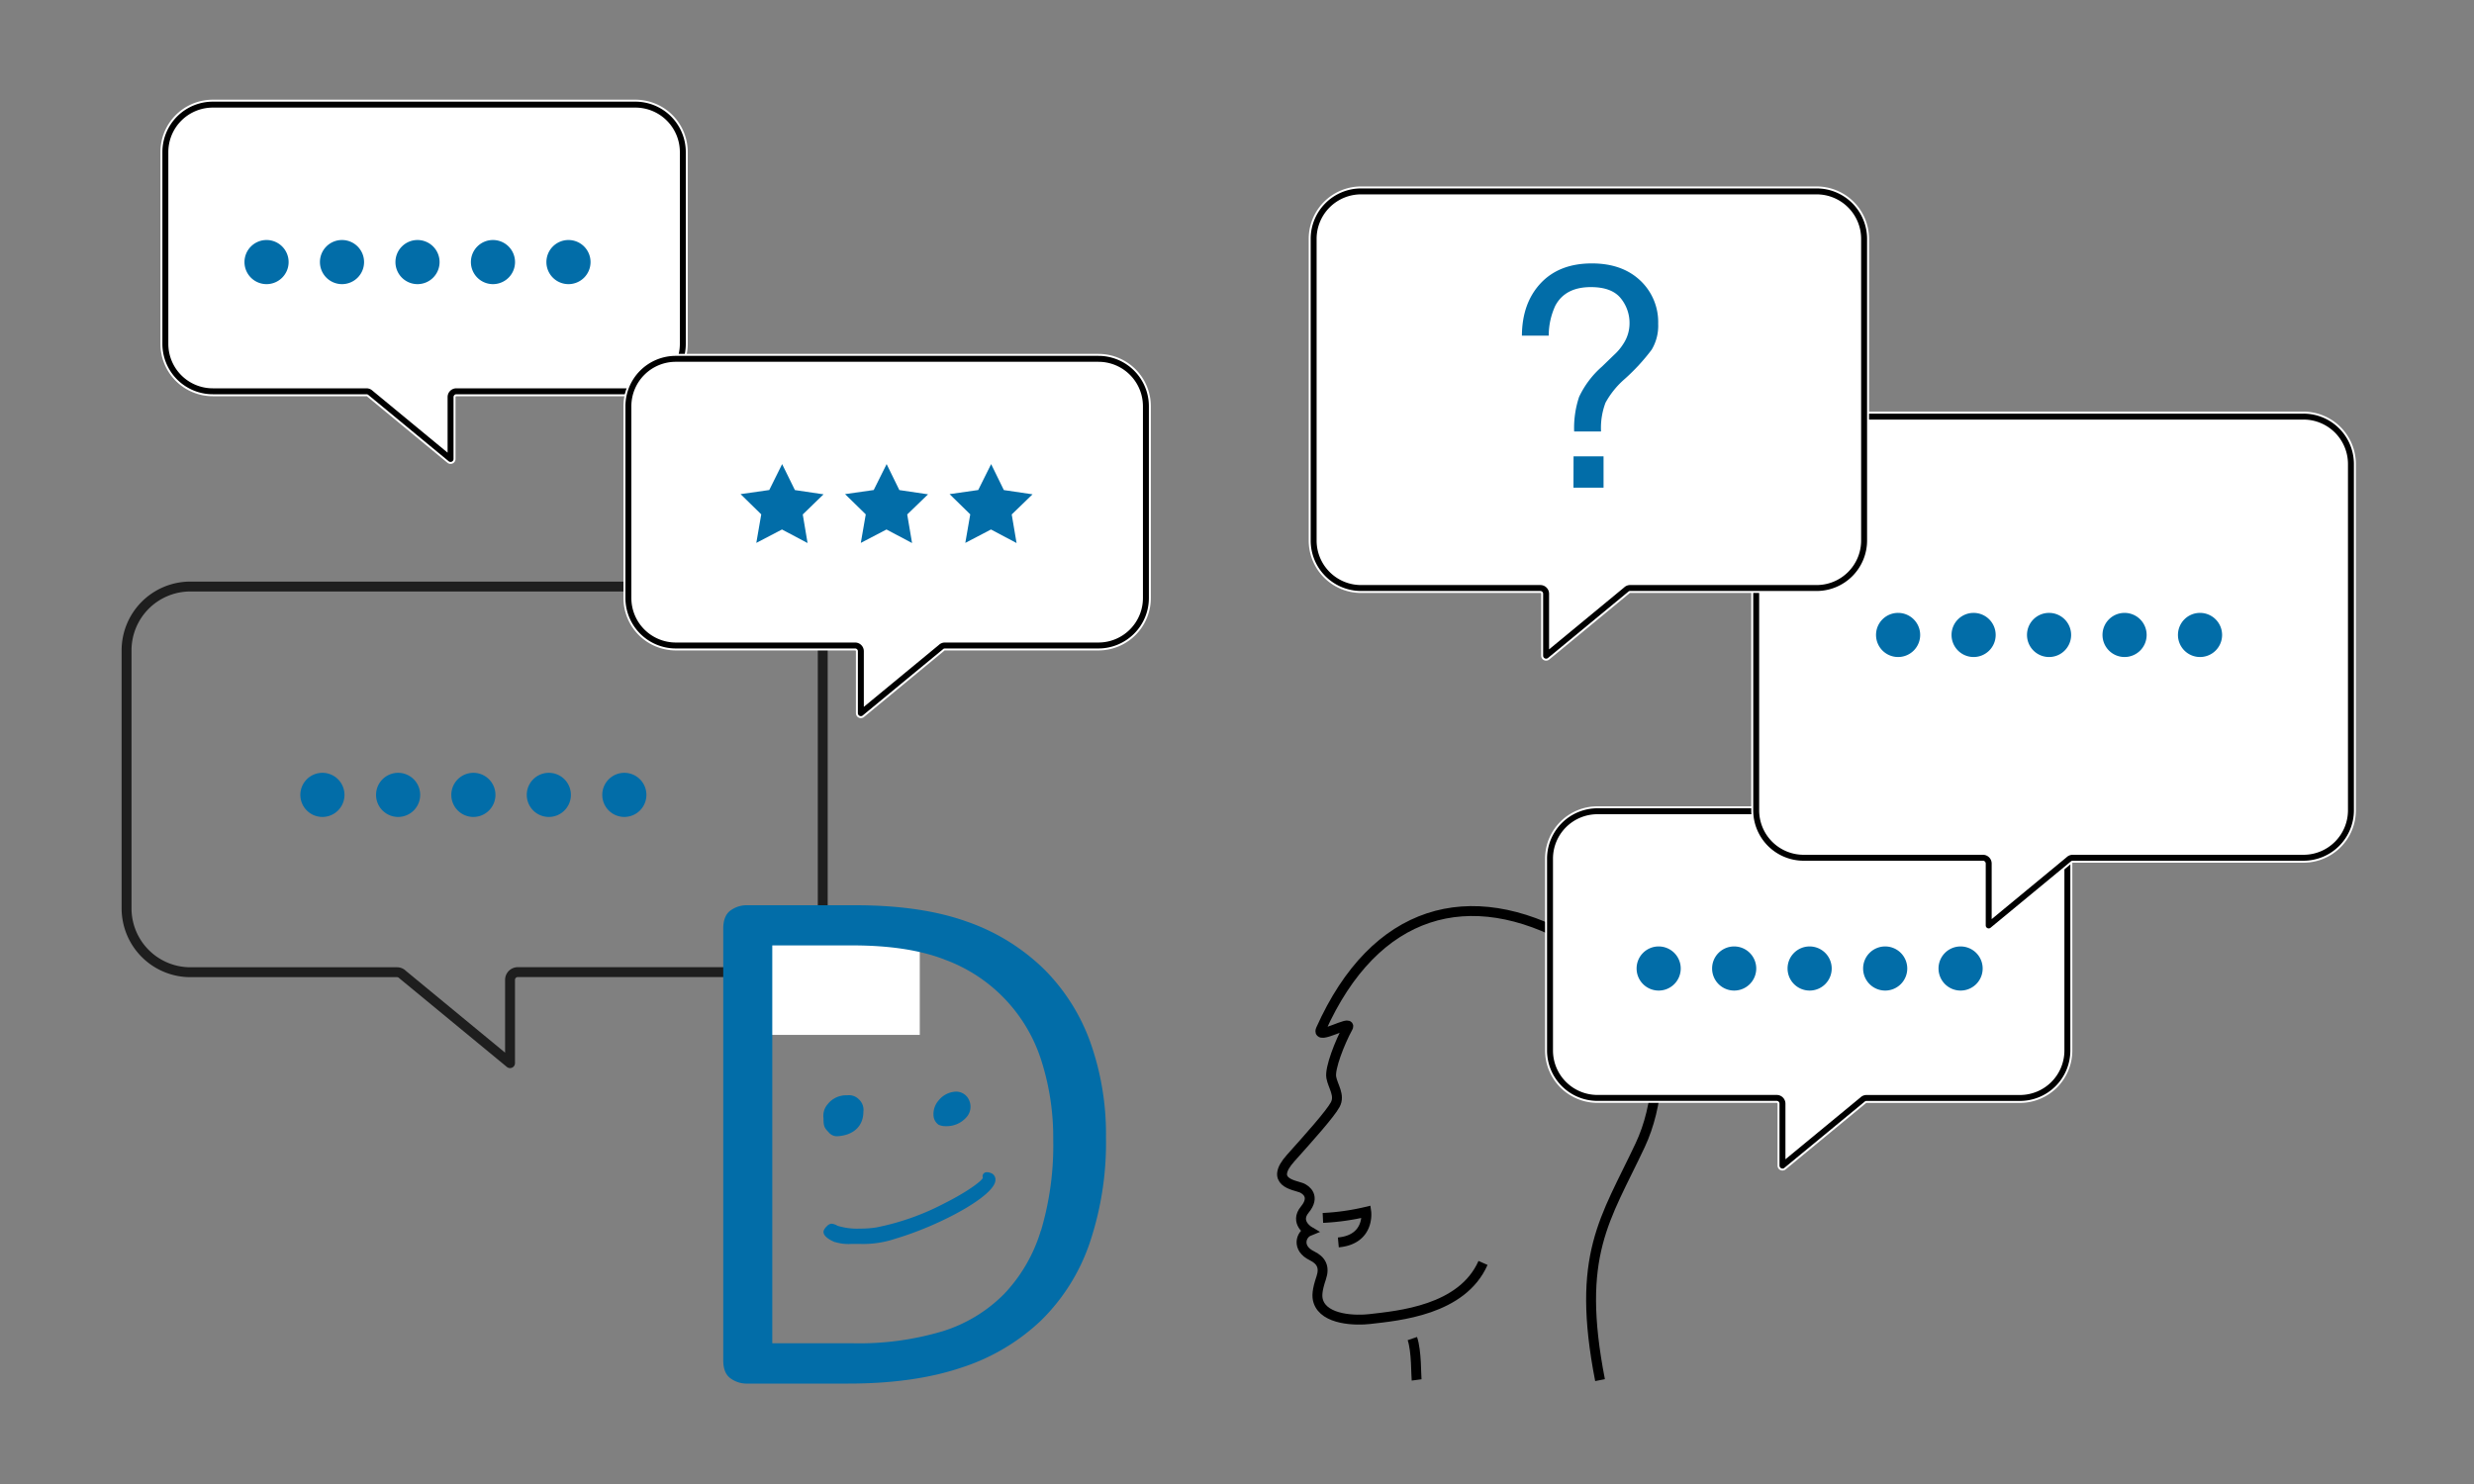 <svg xmlns="http://www.w3.org/2000/svg" width="500" height="300" viewBox="0 0 500 300"><rect x="0" y="0" width="500" height="300" fill="#808080" stroke="none"/><defs><style>.cls-1,.cls-2,.cls-3,.cls-5,.cls-7{fill:none;}.cls-2{stroke:#1e1e1e;}.cls-2,.cls-5,.cls-7{stroke-linecap:round;stroke-linejoin:round;}.cls-2,.cls-3,.cls-5{stroke-width:2px;}.cls-3,.cls-7{stroke:#000;}.cls-3{stroke-miterlimit:10;}.cls-4{fill:#026da8;}.cls-5{stroke:#fff;}.cls-6{fill:#fff;}.cls-7{stroke-width:1.2px;}</style></defs><g id="レイヤー_2" data-name="レイヤー 2"><g id="イラスト"><rect class="cls-1" width="500" height="300"/><path class="cls-2" d="M38.48,118.57H153.39a12.89,12.89,0,0,1,12.89,12.89v52.16a12.9,12.9,0,0,1-12.89,12.9H104.65a1.57,1.57,0,0,0-1.57,1.57v16.83L81.35,197a1.53,1.53,0,0,0-1.11-.46H38.48a12.91,12.91,0,0,1-12.9-12.9V131.46A12.9,12.9,0,0,1,38.48,118.57Z"/><path class="cls-3" d="M285.44,270.6c.87,2.57.74,7.45.86,8.36"/><path class="cls-3" d="M323.37,279c-4.94-25.36,1.06-32.48,8.11-47.49,7.54-16.05,2.32-42.13-13.8-41.41-20.62-11.62-39.82-6.41-50.73,18-1.05,2.35,6.38-2.09,5.47-.41-1.68,3.08-3.7,8.29-3.37,10.11s1.82,3.62.8,5.51-5.39,6.77-9,10.8c-4.37,4.88.66,5.44,2.15,6,1,.4,2.85,1.8.71,4.4s.83,4.36.83,4.36c-1.65.67-2.54,3.47.61,5,1.86.91,2.61,2.26,1.87,4.45-.87,2.56-.9,3.79-.6,4.73,1.21,3.85,7.72,3.92,10.36,3.61,5.86-.68,18.71-1.76,22.94-11.35"/><path class="cls-3" d="M267.36,246.21a47.75,47.75,0,0,0,8.76-1.24s.77,5.6-5.64,6.19"/><path class="cls-4" d="M65.16,156.23a4.46,4.46,0,1,1-4.46,4.46A4.46,4.46,0,0,1,65.16,156.23Z"/><path class="cls-4" d="M80.41,156.23A4.46,4.46,0,1,1,76,160.69,4.46,4.46,0,0,1,80.41,156.23Z"/><path class="cls-4" d="M95.67,156.23a4.46,4.46,0,1,1-4.46,4.46A4.46,4.46,0,0,1,95.67,156.23Z"/><path class="cls-4" d="M110.92,156.23a4.46,4.46,0,1,1-4.46,4.46A4.46,4.46,0,0,1,110.92,156.23Z"/><path class="cls-4" d="M126.18,156.23a4.46,4.46,0,1,1-4.46,4.46A4.46,4.46,0,0,1,126.18,156.23Z"/><path class="cls-5" d="M43,21.15h85.43A9.59,9.59,0,0,1,138,30.74V69.52a9.58,9.58,0,0,1-9.58,9.58H92.22a1.17,1.17,0,0,0-1.16,1.17V92.78L74.9,79.44a1.19,1.19,0,0,0-.82-.34H43a9.58,9.58,0,0,1-9.58-9.58V30.74A9.59,9.59,0,0,1,43,21.15Z"/><path class="cls-6" d="M43,21.15h85.43A9.59,9.59,0,0,1,138,30.74V69.52a9.58,9.58,0,0,1-9.58,9.58H92.22a1.17,1.17,0,0,0-1.16,1.17V92.78L74.9,79.44a1.19,1.19,0,0,0-.82-.34H43a9.58,9.58,0,0,1-9.58-9.58V30.74A9.59,9.59,0,0,1,43,21.15Z"/><path class="cls-7" d="M43,21.15h85.43A9.59,9.59,0,0,1,138,30.74V69.52a9.58,9.58,0,0,1-9.58,9.58H92.22a1.17,1.17,0,0,0-1.16,1.17V92.78L74.9,79.44a1.19,1.19,0,0,0-.82-.34H43a9.58,9.58,0,0,1-9.58-9.58V30.74A9.59,9.59,0,0,1,43,21.15Z"/><path class="cls-4" d="M53.87,48.52A4.46,4.46,0,1,1,49.41,53,4.46,4.46,0,0,1,53.87,48.52Z"/><path class="cls-4" d="M69.12,48.52A4.46,4.46,0,1,1,64.66,53,4.45,4.45,0,0,1,69.12,48.52Z"/><path class="cls-4" d="M84.38,48.52A4.46,4.46,0,1,1,79.92,53,4.46,4.46,0,0,1,84.38,48.52Z"/><path class="cls-4" d="M99.63,48.52A4.46,4.46,0,1,1,95.17,53,4.45,4.45,0,0,1,99.63,48.52Z"/><path class="cls-4" d="M114.89,48.52A4.46,4.46,0,1,1,110.43,53,4.46,4.46,0,0,1,114.89,48.52Z"/><path class="cls-6" d="M222,72.54H136.55A9.58,9.58,0,0,0,127,82.12V120.9a9.59,9.59,0,0,0,9.59,9.59h36.23a1.16,1.16,0,0,1,1.16,1.16v12.52l16.16-13.34a1.15,1.15,0,0,1,.82-.34H222a9.6,9.6,0,0,0,9.59-9.59V82.12A9.59,9.59,0,0,0,222,72.54Z"/><path class="cls-5" d="M222,72.54H136.55A9.58,9.58,0,0,0,127,82.12V120.9a9.59,9.59,0,0,0,9.59,9.59h36.23a1.16,1.16,0,0,1,1.16,1.16v12.52l16.16-13.34a1.15,1.15,0,0,1,.82-.34H222a9.6,9.6,0,0,0,9.59-9.59V82.12A9.59,9.59,0,0,0,222,72.54Z"/><path class="cls-7" d="M222,72.54H136.55A9.58,9.58,0,0,0,127,82.12V120.9a9.59,9.59,0,0,0,9.59,9.59h36.23a1.16,1.16,0,0,1,1.16,1.16v12.52l16.16-13.34a1.15,1.15,0,0,1,.82-.34H222a9.6,9.6,0,0,0,9.59-9.59V82.12A9.59,9.59,0,0,0,222,72.54Z"/><path class="cls-6" d="M408.27,164H322.85a9.59,9.59,0,0,0-9.59,9.59v38.77a9.59,9.59,0,0,0,9.59,9.59h36.23a1.16,1.16,0,0,1,1.16,1.17v12.51L376.4,222.3a1.17,1.17,0,0,1,.83-.34h31a9.59,9.59,0,0,0,9.59-9.59V173.6A9.59,9.59,0,0,0,408.27,164Z"/><path class="cls-5" d="M408.27,164H322.85a9.59,9.59,0,0,0-9.59,9.59v38.77a9.59,9.59,0,0,0,9.59,9.59h36.23a1.16,1.16,0,0,1,1.16,1.17v12.51L376.4,222.3a1.17,1.17,0,0,1,.83-.34h31a9.59,9.59,0,0,0,9.59-9.59V173.6A9.59,9.59,0,0,0,408.27,164Z"/><path class="cls-7" d="M408.27,164H322.85a9.59,9.59,0,0,0-9.59,9.59v38.77a9.59,9.59,0,0,0,9.59,9.59h36.23a1.16,1.16,0,0,1,1.16,1.17v12.51L376.4,222.3a1.17,1.17,0,0,1,.83-.34h31a9.59,9.59,0,0,0,9.59-9.59V173.6A9.59,9.59,0,0,0,408.27,164Z"/><path class="cls-5" d="M465.52,84.22h-101a9.59,9.59,0,0,0-9.59,9.59v70a9.59,9.59,0,0,0,9.59,9.59h36.23a1.17,1.17,0,0,1,1.17,1.17v12.51l16.15-13.34a1.17,1.17,0,0,1,.83-.34h46.64a9.59,9.59,0,0,0,9.59-9.59v-70A9.59,9.59,0,0,0,465.52,84.22Z"/><path class="cls-6" d="M465.52,84.22h-101a9.59,9.59,0,0,0-9.59,9.59v70a9.59,9.59,0,0,0,9.59,9.59h36.23a1.17,1.17,0,0,1,1.17,1.17v12.51l16.15-13.34a1.17,1.17,0,0,1,.83-.34h46.64a9.59,9.59,0,0,0,9.59-9.59v-70A9.59,9.59,0,0,0,465.52,84.22Z"/><path class="cls-7" d="M465.52,84.22h-101a9.59,9.59,0,0,0-9.59,9.59v70a9.59,9.59,0,0,0,9.59,9.59h36.23a1.17,1.17,0,0,1,1.17,1.17v12.51l16.15-13.34a1.17,1.17,0,0,1,.83-.34h46.64a9.59,9.59,0,0,0,9.59-9.59v-70A9.59,9.59,0,0,0,465.52,84.22Z"/><path class="cls-5" d="M367.15,38.69H275.08a9.59,9.59,0,0,0-9.59,9.59v61a9.59,9.59,0,0,0,9.59,9.59h36.23a1.16,1.16,0,0,1,1.16,1.16v12.52l16.16-13.34a1.15,1.15,0,0,1,.82-.34h37.7a9.6,9.6,0,0,0,9.59-9.59v-61A9.6,9.6,0,0,0,367.15,38.69Z"/><path class="cls-6" d="M367.15,38.69H275.08a9.59,9.59,0,0,0-9.59,9.59v61a9.59,9.59,0,0,0,9.59,9.59h36.23a1.16,1.16,0,0,1,1.16,1.16v12.52l16.16-13.34a1.15,1.15,0,0,1,.82-.34h37.7a9.6,9.6,0,0,0,9.59-9.59v-61A9.6,9.6,0,0,0,367.15,38.69Z"/><path class="cls-7" d="M367.15,38.69H275.08a9.59,9.59,0,0,0-9.59,9.59v61a9.59,9.59,0,0,0,9.59,9.59h36.23a1.16,1.16,0,0,1,1.16,1.16v12.52l16.16-13.34a1.15,1.15,0,0,1,.82-.34h37.7a9.6,9.6,0,0,0,9.59-9.59v-61A9.6,9.6,0,0,0,367.15,38.69Z"/><path class="cls-4" d="M383.61,123.9a4.46,4.46,0,1,1-4.46,4.46A4.45,4.45,0,0,1,383.61,123.9Z"/><path class="cls-4" d="M398.86,123.9a4.46,4.46,0,1,1-4.45,4.46A4.45,4.45,0,0,1,398.86,123.9Z"/><path class="cls-4" d="M414.12,123.9a4.46,4.46,0,1,1-4.46,4.46A4.45,4.45,0,0,1,414.12,123.9Z"/><path class="cls-4" d="M429.37,123.9a4.46,4.46,0,1,1-4.45,4.46A4.45,4.45,0,0,1,429.37,123.9Z"/><path class="cls-4" d="M444.63,123.9a4.46,4.46,0,1,1-4.46,4.46A4.45,4.45,0,0,1,444.63,123.9Z"/><path class="cls-4" d="M335.22,191.33a4.46,4.46,0,1,1-4.46,4.46A4.45,4.45,0,0,1,335.22,191.33Z"/><path class="cls-4" d="M350.48,191.33a4.46,4.46,0,1,1-4.46,4.46A4.45,4.45,0,0,1,350.48,191.33Z"/><path class="cls-4" d="M365.73,191.33a4.46,4.46,0,1,1-4.46,4.46A4.45,4.45,0,0,1,365.73,191.33Z"/><path class="cls-4" d="M381,191.33a4.46,4.46,0,1,1-4.46,4.46A4.45,4.45,0,0,1,381,191.33Z"/><path class="cls-4" d="M396.24,191.33a4.46,4.46,0,1,1-4.46,4.46A4.45,4.45,0,0,1,396.24,191.33Z"/><polygon class="cls-4" points="160.65 99.07 166.44 99.93 162.24 104 163.21 109.78 158.04 107.04 152.85 109.75 153.85 103.98 149.67 99.89 155.47 99.06 158.07 93.82 160.65 99.07"/><polygon class="cls-4" points="181.76 99.07 187.56 99.93 183.35 104 184.33 109.78 179.16 107.04 173.97 109.75 174.97 103.98 170.79 99.89 176.58 99.06 179.19 93.82 181.76 99.07"/><polygon class="cls-4" points="202.88 99.07 208.68 99.93 204.47 104 205.45 109.78 200.28 107.04 195.09 109.75 196.09 103.98 191.91 99.89 197.7 99.06 200.31 93.82 202.88 99.07"/><path class="cls-4" d="M311.38,57.25q3.76-4,10.34-4,6.09,0,9.75,3.43a11.52,11.52,0,0,1,3.65,8.77,9.41,9.41,0,0,1-1.32,5.25,40.7,40.7,0,0,1-5.44,5.91,17.5,17.5,0,0,0-3.89,4.81,14.5,14.5,0,0,0-.9,5.81h-5.43a19.81,19.81,0,0,1,1-7,18.76,18.76,0,0,1,4.62-6.12l2.49-2.41a10.49,10.49,0,0,0,1.81-2.16,7.51,7.51,0,0,0,1.27-4.12,7.87,7.87,0,0,0-1.82-5.18c-1.22-1.47-3.22-2.2-6-2.2q-5.19,0-7.19,3.78A14.47,14.47,0,0,0,313,67.85h-5.42Q307.62,61.27,311.38,57.25Zm6.64,35h6.06v6.34H318Z"/><rect class="cls-6" x="151.86" y="187.34" width="34.03" height="21.87"/><path class="cls-4" d="M220.35,210.67a39.92,39.92,0,0,0-9.4-14.8,42,42,0,0,0-15.45-9.53Q186.26,183,172.84,183H150.72a5.52,5.52,0,0,0-3,1c-1,.67-1.55,1.91-1.55,3.7V275c0,1.79.52,3,1.55,3.7a5.52,5.52,0,0,0,3,1h20.74q13.26,0,22.82-3.22A42,42,0,0,0,210.34,267a39.94,39.94,0,0,0,9.84-15.58,63.45,63.45,0,0,0,3.34-21.5A55.55,55.55,0,0,0,220.35,210.67Zm-10,38.12a31.91,31.91,0,0,1-7.44,12.82,30,30,0,0,1-12.41,7.51,59.09,59.09,0,0,1-18.18,2.43H156.08V191.12h16.19q11.47,0,18.87,2.95a32,32,0,0,1,19.41,20.63,51.1,51.1,0,0,1,2.31,15.66A60.49,60.49,0,0,1,210.38,248.79Z"/><path class="cls-4" d="M200.24,237.13a2.21,2.21,0,0,0-.77-.16.86.86,0,0,0-.74.34.85.85,0,0,0-.09.79c-.24.65-3.1,2.82-7.85,5.2a50.67,50.67,0,0,1-13.73,4.84,21.26,21.26,0,0,1-3.26.23,13.47,13.47,0,0,1-4.53-.57,2.83,2.83,0,0,0-1.19-.42,1.39,1.39,0,0,0-.94.48c-.07.06-.71.65-.71,1.18,0,.85,1.17,1.61,2.3,2.06l.08,0a9.07,9.07,0,0,0,3.21.37l1.83,0A20.45,20.45,0,0,0,181,250.4c9.09-2.7,20.18-8.71,20.18-11.87A1.38,1.38,0,0,0,200.24,237.13Z"/><path class="cls-4" d="M169.09,229.7a5.87,5.87,0,0,0,.83-.07c2.86-.39,4.57-2.21,4.57-4.87a2.86,2.86,0,0,0-.87-2.48,2.81,2.81,0,0,0-2.4-.86,4.73,4.73,0,0,0-3.95,1.81,3.52,3.52,0,0,0-.84,2.8c0,1.56.14,1.95,1,2.81A2.15,2.15,0,0,0,169.09,229.7Z"/><path class="cls-4" d="M189.7,227.38a3.24,3.24,0,0,0,1.42.28,5.3,5.3,0,0,0,4.45-2.11,3.2,3.2,0,0,0,.31-3.09,2.85,2.85,0,0,0-2.71-1.78,4.71,4.71,0,0,0-3.49,1.8,4.17,4.17,0,0,0-1,3.2A2.43,2.43,0,0,0,189.7,227.38Z"/></g></g></svg>